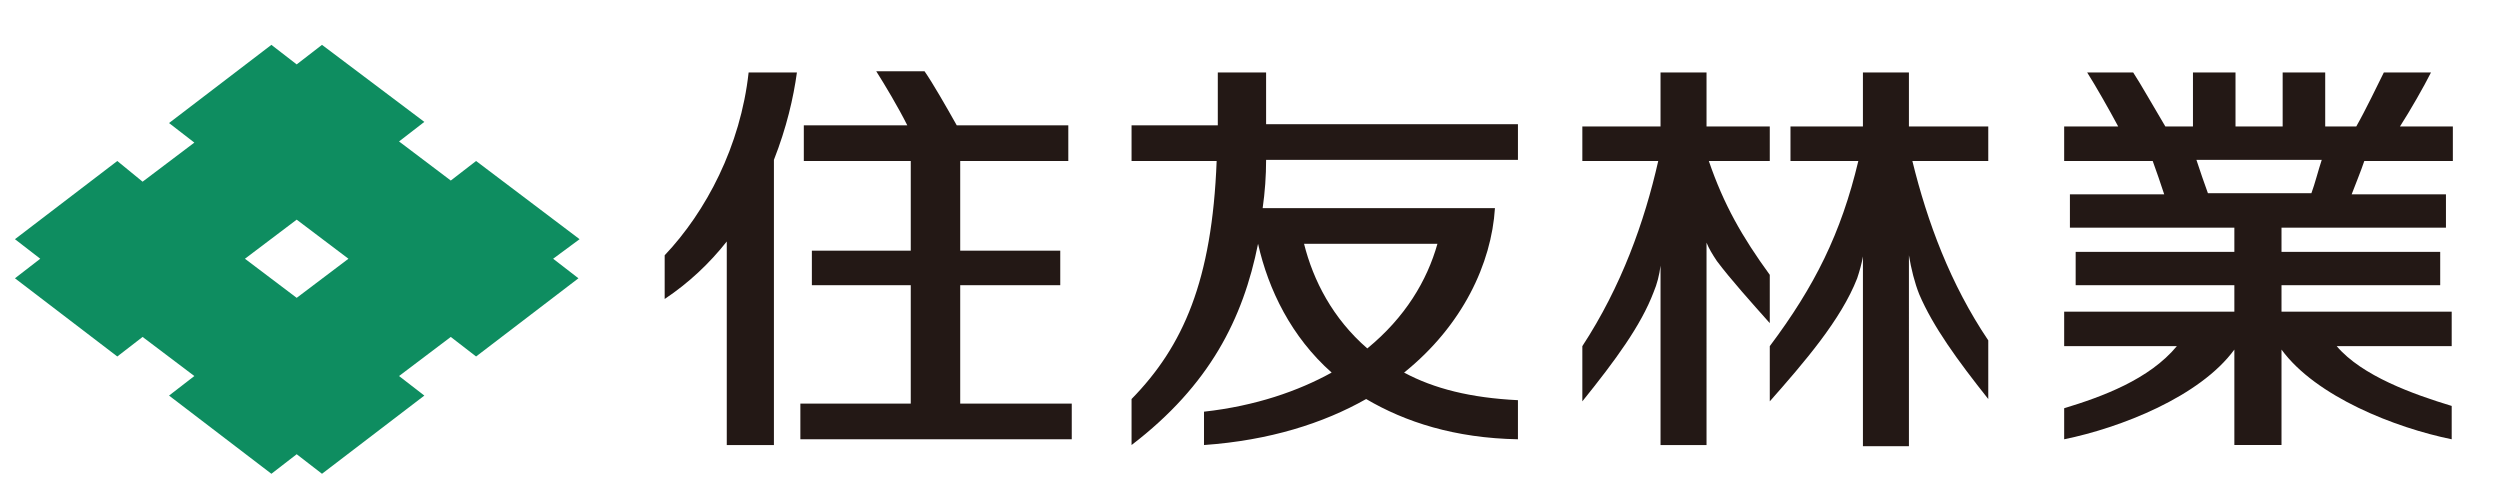 <?xml version="1.0" encoding="utf-8"?>
<!-- Generator: Adobe Illustrator 24.3.0, SVG Export Plug-In . SVG Version: 6.00 Build 0)  -->
<svg version="1.1" id="レイヤー_1" xmlns="http://www.w3.org/2000/svg" xmlns:xlink="http://www.w3.org/1999/xlink" x="0px"
	 y="0px" width="217.4px" height="43.6px" viewBox="0 0 217.4 43.6" style="enable-background:new 0 0 217.4 43.6;"
	 xml:space="preserve">
<style type="text/css">
	.st0{fill:#0E8D60;}
	.st1{fill:#231815;}
</style>
<g>
	<path class="st0" d="M25.8,25.9l-4.5-3.4l4.5-3.4l4.5,3.4L25.8,25.9z M50.4,20.8L41.4,14l-2.2,1.7l-4.5-3.4l2.2-1.7L28,3.9
		l-2.2,1.7l-2.2-1.7l-8.9,6.8l2.2,1.7l-4.5,3.4L10.2,14l-8.9,6.8l2.2,1.7l-2.2,1.7l8.9,6.8l2.2-1.7l4.5,3.4l-2.2,1.7l8.9,6.8
		l2.2-1.7l2.2,1.7l8.9-6.8l-2.2-1.7l4.5-3.4l2.2,1.7l8.9-6.8l-2.2-1.7L50.4,20.8z"/>
	<path class="st1" d="M110.2,6.3h-4.3v4.6h-7.5V14h7.4c-0.4,10.4-2.9,16.1-7.4,20.7v4c6.8-5.2,9.7-11,11-17.5
		c0.9,4,2.9,8.1,6.4,11.2c-2.9,1.6-6.6,2.9-11.1,3.4v2.9c5.7-0.4,10.4-1.9,14.1-4c3.4,2,7.7,3.4,13.2,3.5v-3.4
		c-4.1-0.2-7.3-1-9.9-2.4c5.1-4.1,7.6-9.5,7.9-14.3h-20.2c0.2-1.4,0.3-2.8,0.3-4.2h21.9v-3.1h-21.9V6.3z M118.9,30.3
		c-3-2.6-4.7-5.9-5.5-9.1H125C124.1,24.4,122.2,27.6,118.9,30.3"/>
	<path class="st1" d="M166,6.3h-4V11h-6.3v3h5.9c-1.5,6.3-3.8,10.9-7.7,16.1v4.8c3-3.4,6.2-7.1,7.6-10.7c0.2-0.6,0.4-1.3,0.5-1.9
		v16.5h4V22.2c0.2,1.2,0.5,2.4,0.9,3.4c1.2,2.8,3.3,5.7,6,9.1v-5.1c-3.3-4.9-5.3-10.3-6.6-15.6h6.6v-3H166V6.3z"/>
	<path class="st1" d="M153.9,28.1v-4.2c-2.4-3.3-4-6.1-5.3-9.9h5.3v-3h-5.5V6.3h-4V11h-6.8v3h6.6c-1.2,5.3-3.2,10.9-6.6,16.1v4.8
		c2.9-3.6,5.1-6.6,6.2-9.5c0.3-0.7,0.5-1.5,0.6-2.3v15.6h4V21.1c0.2,0.5,0.5,1,0.9,1.6C150.5,24.3,152.3,26.3,153.9,28.1"/>
	<path class="st1" d="M213.3,14v-3h-4.6c0.9-1.4,2.1-3.5,2.7-4.7h-4.1c-0.5,1-1.6,3.3-2.4,4.7h-2.7V6.3h-3.7V11h-4.1V6.3h-3.7V11
		h-2.4c-0.9-1.5-2.2-3.8-2.8-4.7h-4c0.7,1.1,1.9,3.2,2.7,4.7h-4.7v3h7.7c0.3,0.8,0.7,2,1,2.9h-8.2v2.9h14.3v2.1h-13.8v2.9h13.8v2.3
		h-14.8v3h9.8c-2.4,2.9-6.5,4.4-9.8,5.4v2.7c4.9-1,11.8-3.7,14.8-7.8v8.3h4.1v-8.3c3,4.1,9.9,6.8,14.8,7.8v-2.9
		c-3.3-1-7.8-2.6-10-5.2h10v-3h-14.8v-2.3h13.8v-2.9h-13.8v-2.1h14.3v-2.9h-8.2c0.3-0.8,0.8-2,1.1-2.9H213.3z M201,16.8h-9
		c-0.3-0.8-0.7-2-1-2.9h10.9C201.6,14.8,201.3,16,201,16.8"/>
	<path class="st1" d="M83.5,24.8h8.7v-3h-8.7V14h9.4v-3.1h-9.7c-0.9-1.6-2.1-3.7-2.8-4.7h-4.2c0.7,1.1,1.9,3.1,2.7,4.7h-9V14h9.3
		v7.8h-8.6v3h8.6v10.3h-9.6v3.1h23.6v-3.1h-9.7V24.8z"/>
	<path class="st1" d="M65.1,6.3c-0.7,6.4-3.7,12.1-7.3,15.9V26c2.1-1.4,3.9-3.1,5.4-5v17.7h4.1V13.9c1.1-2.8,1.7-5.4,2-7.6H65.1z"/>
</g>
</svg>
